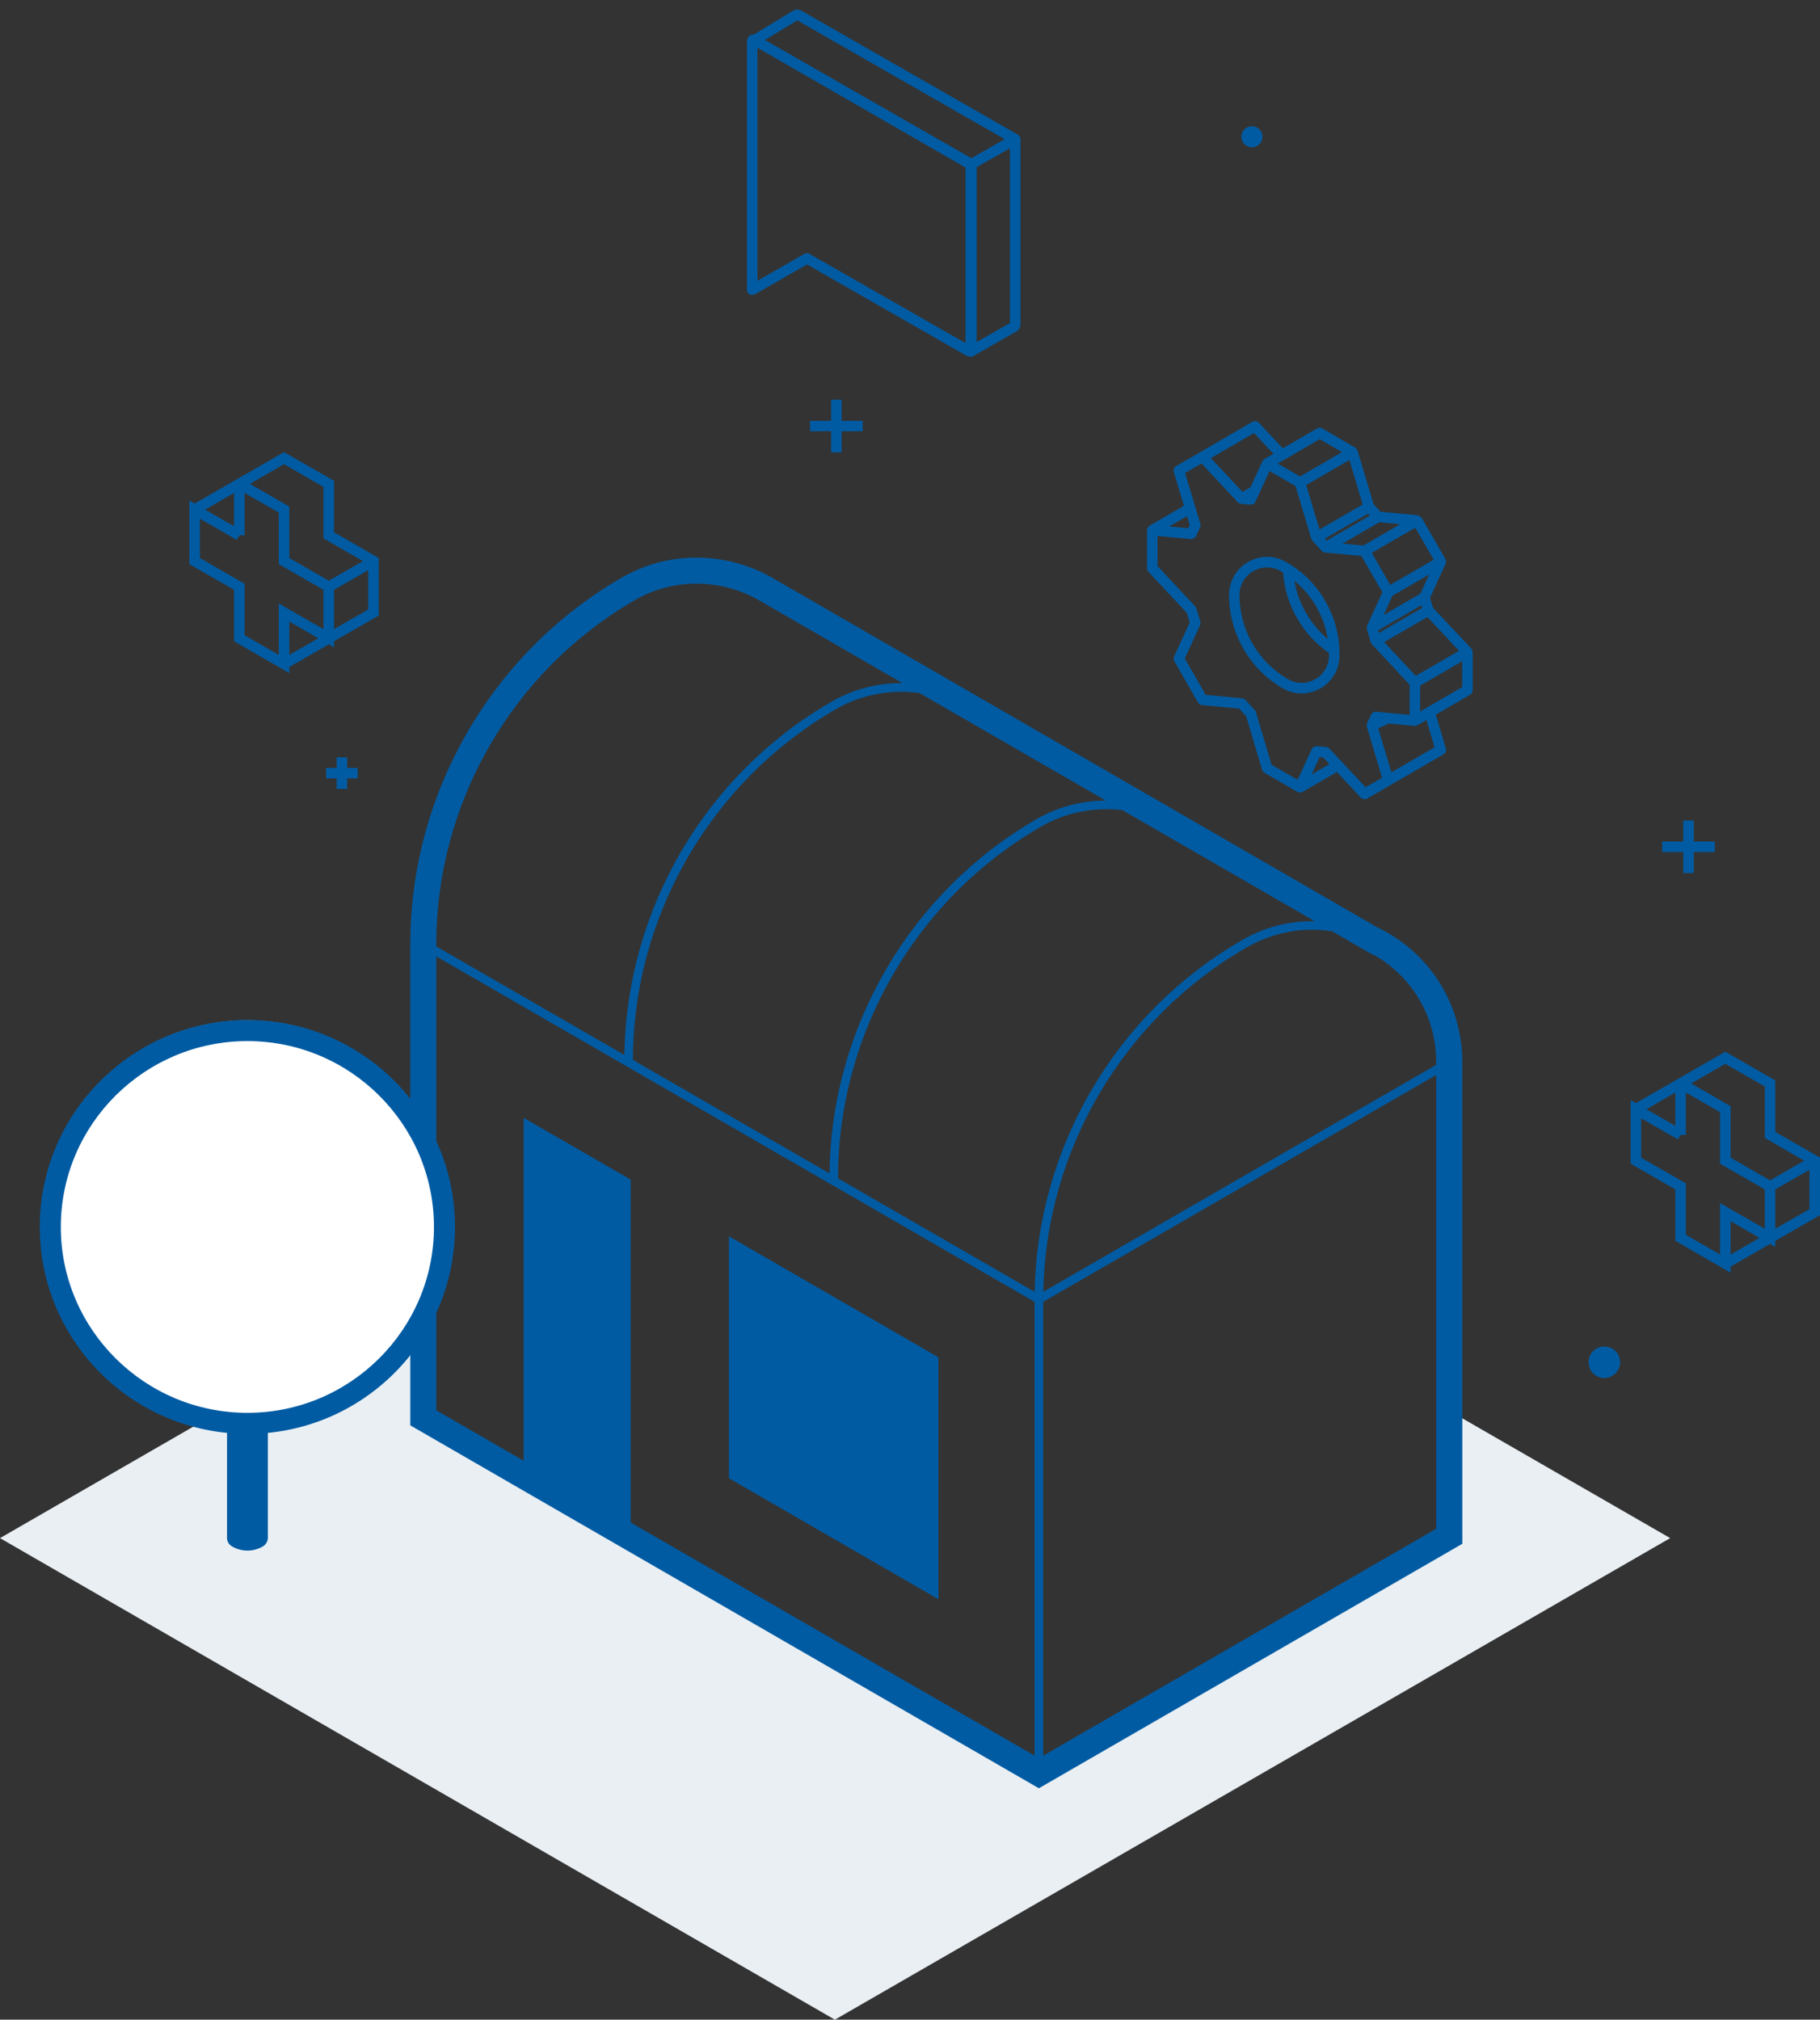 <?xml version="1.0" encoding="utf-8"?>
<svg xmlns="http://www.w3.org/2000/svg"
	xmlns:xlink="http://www.w3.org/1999/xlink"
	width="173px" height="192px" viewBox="0 0 173 192">
<rect x="0" y="0" width="173" height="192" fill="#333333" stroke="none"/>
<g opacity="0.50"></g><g opacity="0.50"></g><g opacity="0.50"></g><path fillRule="evenodd" d="M 99.22 169.1C 99.22 169.1 39.69 134.78 39.69 134.78 39.69 134.78 39.69 123.33 39.69 123.33 39.69 123.33-0 146.22-0 146.22-0 146.22 79.36 192 79.36 192 79.36 192 158.76 146.22 158.76 146.22 158.76 146.22 138.91 134.78 138.91 134.78 138.91 134.78 138.91 146.22 138.91 146.22 138.91 146.22 99.22 169.1 99.22 169.1Z" fill="rgb(233,239,243)"/><path fillRule="evenodd" d="M 98.75 170C 98.75 170 39 135.5 39 135.5 39 135.5 39 89.73 39 89.73 39.01 75.41 46.72 62.06 59.12 54.9 63.62 52.3 69.22 52.39 73.74 55.12 73.74 55.12 130.89 88.14 130.89 88.14 135.89 90.53 139 95.46 139 100.99 139 100.99 139 146.76 139 146.76 139 146.76 98.75 170 98.75 170ZM 41.47 134.07C 41.47 134.07 49.78 138.87 49.78 138.87 49.78 138.87 49.78 106.27 49.78 106.27 49.78 106.27 59.95 112.14 59.95 112.14 59.95 112.14 59.95 144.74 59.95 144.74 59.95 144.74 98.34 166.9 98.34 166.9 98.34 166.9 98.34 123.76 98.34 123.76 98.34 123.76 41.47 90.92 41.47 90.92 41.47 90.92 41.47 134.07 41.47 134.07ZM 72.47 57.25C 68.71 54.97 64.08 54.9 60.36 57.04 48.71 63.77 41.47 76.31 41.47 89.76 41.47 89.76 41.47 89.97 41.47 89.97 41.47 89.97 59.35 100.29 59.35 100.29 59.55 86.46 67.04 73.63 79.04 66.71 81.12 65.51 83.44 64.92 85.78 64.94 85.78 64.94 72.47 57.25 72.47 57.25ZM 79.45 67.42C 67.58 74.28 60.19 87.05 60.16 100.76 60.16 100.76 78.85 111.55 78.85 111.55 79.01 97.68 86.52 84.81 98.55 77.86 100.57 76.69 102.83 76.12 105.1 76.1 105.1 76.1 87.4 65.88 87.4 65.88 84.68 65.51 81.88 66.02 79.45 67.42ZM 106.68 77.01C 104.03 76.71 101.32 77.21 98.96 78.58 87.05 85.45 79.66 98.26 79.66 112.01 79.66 112.01 79.64 112.01 79.64 112.01 79.64 112.01 98.35 122.81 98.35 122.81 98.6 109.04 106.1 96.28 118.05 89.38 120.21 88.13 122.59 87.53 124.96 87.57 124.96 87.57 106.68 77.01 106.68 77.01ZM 136.52 100.99C 136.52 96.7 134.26 92.85 130.57 90.76 130.57 90.76 130.54 90.79 130.54 90.79 130.54 90.79 129.71 90.32 129.71 90.32 129.71 90.32 126.64 88.54 126.64 88.54 126.01 88.45 125.39 88.38 124.76 88.38 122.6 88.38 120.43 88.95 118.46 90.09 106.77 96.84 99.42 109.33 99.17 122.8 99.17 122.8 136.52 101.23 136.52 101.23 136.52 101.23 136.52 100.99 136.52 100.99ZM 136.52 102.19C 136.52 102.19 99.16 123.76 99.16 123.76 99.16 123.76 99.16 166.9 99.16 166.9 99.16 166.9 136.52 145.33 136.52 145.33 136.52 145.33 136.52 102.19 136.52 102.19ZM 69.29 117.53C 69.29 117.53 89.2 129.03 89.2 129.03 89.2 129.03 89.2 152.03 89.2 152.03 89.2 152.03 69.29 140.53 69.29 140.53 69.29 140.53 69.29 117.53 69.29 117.53Z" fill="rgb(0,91,163)"/><g><circle cx="23.50" cy="116.50" r="19.50" fill="rgb(255,255,255)"/><path fillRule="evenodd" d="M 23.52 134.31C 33.29 134.31 41.25 126.38 41.25 116.64 41.25 106.9 33.29 98.97 23.52 98.97 13.74 98.97 5.78 106.9 5.78 116.64 5.78 126.38 13.74 134.31 23.52 134.31M 23.52 136.31C 12.62 136.31 3.78 127.5 3.78 116.64 3.78 105.78 12.62 96.97 23.52 96.97 34.41 96.97 43.25 105.78 43.25 116.64 43.25 127.5 34.41 136.31 23.52 136.31 23.52 136.31 23.52 136.31 23.52 136.31Z" fill="rgb(0,91,163)"/></g><path fillRule="evenodd" d="M 25.46 146.19C 25.46 146.51 25.29 146.83 24.97 147.02 24.97 147.02 24.95 147.03 24.95 147.03 24.07 147.53 22.97 147.53 22.09 147.03 22.09 147.03 22.07 147.02 22.07 147.02 21.74 146.83 21.58 146.51 21.58 146.19 21.58 146.19 21.58 146.19 21.58 146.19 21.58 146.19 21.58 146.19 21.58 146.19 21.58 146.18 21.58 146.18 21.58 146.18 21.58 146.18 21.58 135.49 21.58 135.49 21.58 135.49 25.46 135.38 25.46 135.38 25.46 135.38 25.46 146.19 25.46 146.19 25.46 146.19 25.46 146.19 25.46 146.19Z" fill="rgb(0,91,163)"/><path fillRule="evenodd" d="M 168.75 117.96C 168.75 117.96 168.75 118.54 168.75 118.54 168.75 118.54 168.25 118.25 168.25 118.25 168.25 118.25 164.5 120.41 164.5 120.41 164.5 120.41 164.5 120.99 164.5 120.99 164.5 120.99 159.25 117.96 159.25 117.96 159.25 117.96 159.25 113.07 159.25 113.07 159.25 113.07 155 110.63 155 110.63 155 110.63 155 104.58 155 104.58 155 104.58 155.5 104.87 155.5 104.87 155.5 104.87 164 99.98 164 99.98 164 99.98 168.75 102.71 168.75 102.71 168.75 102.71 168.75 107.6 168.75 107.6 168.75 107.6 173 110.05 173 110.05 173 110.05 173 115.52 173 115.52 173 115.52 168.75 117.96 168.75 117.96ZM 167.25 117.68C 167.25 117.68 164.5 116.09 164.5 116.09 164.5 116.09 164.5 119.26 164.5 119.26 164.5 119.26 167.25 117.68 167.25 117.68ZM 156 110.05C 156 110.05 160.25 112.5 160.25 112.5 160.25 112.5 160.25 117.39 160.25 117.39 160.25 117.39 163.5 119.26 163.5 119.26 163.5 119.26 163.5 114.37 163.5 114.37 163.5 114.37 167.75 116.81 167.75 116.81 167.75 116.81 167.75 113.07 167.75 113.07 167.75 113.07 163.5 110.63 163.5 110.63 163.5 110.63 163.5 105.73 163.5 105.73 163.5 105.73 160.25 103.86 160.25 103.86 160.25 103.86 160.25 107.89 160.25 107.89 160.25 107.89 159.75 107.89 159.75 107.89 159.75 107.89 159.5 108.32 159.5 108.32 159.5 108.32 156 106.31 156 106.31 156 106.31 156 110.05 156 110.05ZM 156.5 105.45C 156.5 105.45 159.25 107.03 159.25 107.03 159.25 107.03 159.25 103.86 159.25 103.86 159.25 103.86 156.5 105.45 156.5 105.45ZM 167.75 108.18C 167.75 108.18 167.75 103.29 167.75 103.29 167.75 103.29 164 101.13 164 101.13 164 101.13 160.75 103 160.75 103 160.75 103 164.5 105.16 164.5 105.16 164.5 105.16 164.5 110.05 164.5 110.05 164.5 110.05 168.25 112.21 168.25 112.21 168.25 112.21 171.5 110.34 171.5 110.34 171.5 110.34 167.75 108.18 167.75 108.18ZM 172 111.2C 172 111.2 168.75 113.07 168.75 113.07 168.75 113.07 168.75 116.81 168.75 116.81 168.75 116.81 172 114.94 172 114.94 172 114.94 172 111.2 172 111.2Z" fill="rgb(0,91,163)"/><path fillRule="evenodd" d="M 31.75 60.96C 31.75 60.96 31.75 61.54 31.75 61.54 31.75 61.54 31.25 61.25 31.25 61.25 31.25 61.25 27.5 63.41 27.5 63.41 27.5 63.41 27.5 63.99 27.5 63.99 27.5 63.99 22.25 60.96 22.25 60.96 22.25 60.96 22.25 56.07 22.25 56.07 22.25 56.07 18 53.63 18 53.63 18 53.63 18 47.58 18 47.58 18 47.58 18.5 47.87 18.5 47.87 18.5 47.87 27 42.98 27 42.98 27 42.98 31.75 45.71 31.75 45.71 31.75 45.71 31.75 50.6 31.75 50.6 31.75 50.6 36 53.05 36 53.05 36 53.05 36 58.52 36 58.52 36 58.52 31.75 60.96 31.75 60.96ZM 30.25 60.68C 30.25 60.68 27.5 59.09 27.5 59.09 27.5 59.09 27.5 62.26 27.5 62.26 27.5 62.26 30.25 60.68 30.25 60.68ZM 19 53.05C 19 53.05 23.25 55.5 23.25 55.5 23.25 55.5 23.25 60.39 23.25 60.39 23.25 60.39 26.5 62.26 26.5 62.26 26.5 62.26 26.5 57.37 26.5 57.37 26.5 57.37 30.75 59.81 30.75 59.81 30.75 59.81 30.75 56.07 30.75 56.07 30.75 56.07 26.5 53.63 26.5 53.63 26.5 53.63 26.5 48.73 26.5 48.73 26.5 48.73 23.25 46.86 23.25 46.86 23.25 46.86 23.25 50.89 23.25 50.89 23.25 50.89 22.75 50.89 22.75 50.89 22.75 50.89 22.5 51.32 22.5 51.32 22.5 51.32 19 49.31 19 49.31 19 49.31 19 53.05 19 53.05ZM 19.5 48.45C 19.5 48.45 22.25 50.03 22.25 50.03 22.25 50.03 22.25 46.86 22.25 46.86 22.25 46.86 19.5 48.45 19.5 48.45ZM 30.75 51.18C 30.75 51.18 30.75 46.29 30.75 46.29 30.75 46.29 27 44.13 27 44.13 27 44.13 23.75 46 23.75 46 23.75 46 27.5 48.16 27.5 48.16 27.5 48.16 27.5 53.05 27.5 53.05 27.5 53.05 31.25 55.21 31.25 55.21 31.25 55.21 34.5 53.34 34.5 53.34 34.5 53.34 30.75 51.18 30.75 51.18ZM 35 54.2C 35 54.2 31.75 56.07 31.75 56.07 31.75 56.07 31.75 59.81 31.75 59.81 31.75 59.81 35 57.94 35 57.94 35 57.94 35 54.2 35 54.2Z" fill="rgb(0,91,163)"/><path fillRule="evenodd" d="M 139.73 66.05C 139.73 66.05 136.48 67.94 136.48 67.94 136.48 67.94 137.43 71.13 137.43 71.13 137.5 71.36 137.41 71.6 137.21 71.71 137.21 71.71 132.21 74.61 132.21 74.61 132.21 74.61 129.97 75.91 129.97 75.91 129.89 75.96 129.8 75.98 129.72 75.98 129.58 75.98 129.45 75.92 129.35 75.82 129.35 75.82 127.08 73.39 127.08 73.39 127.08 73.39 123.82 75.28 123.82 75.28 123.81 75.29 123.79 75.28 123.78 75.29 123.76 75.3 123.74 75.32 123.72 75.32 123.69 75.33 123.65 75.33 123.62 75.33 123.6 75.33 123.59 75.35 123.57 75.35 123.57 75.35 123.56 75.34 123.55 75.34 123.47 75.34 123.39 75.32 123.32 75.28 123.32 75.28 120.2 73.47 120.2 73.47 120.09 73.41 120.01 73.3 119.97 73.18 119.97 73.18 118.45 68.08 118.45 68.08 118.45 68.08 117.78 67.36 117.78 67.36 117.78 67.36 114.26 67.03 114.26 67.03 114.1 67.02 113.95 66.93 113.87 66.78 113.87 66.78 111.63 62.87 111.63 62.87 111.54 62.73 111.54 62.56 111.6 62.41 111.6 62.41 113.09 59.18 113.09 59.18 113.09 59.18 112.8 58.25 112.8 58.25 112.8 58.25 109.17 54.37 109.17 54.37 109.08 54.27 109.03 54.15 109.03 54.02 109.03 54.02 109.03 50.4 109.03 50.4 109.03 50.26 109.09 50.13 109.2 50.03 109.21 50.01 109.24 50.01 109.26 49.99 109.27 49.99 109.27 49.97 109.28 49.97 109.28 49.97 112.54 48.08 112.54 48.08 112.54 48.08 111.58 44.88 111.58 44.88 111.51 44.66 111.61 44.42 111.81 44.3 111.81 44.3 114.06 43 114.06 43 114.06 43 119.05 40.1 119.05 40.1 119.25 39.99 119.5 40.02 119.66 40.19 119.66 40.19 121.94 42.62 121.94 42.62 121.94 42.62 125.19 40.73 125.19 40.73 125.35 40.64 125.54 40.64 125.69 40.73 125.69 40.73 128.81 42.55 128.81 42.55 128.83 42.56 128.84 42.58 128.86 42.59 128.9 42.62 128.93 42.65 128.96 42.69 128.98 42.72 129 42.75 129.01 42.78 129.02 42.8 129.04 42.81 129.04 42.84 129.04 42.84 130.57 47.94 130.57 47.94 130.57 47.94 131.23 48.65 131.23 48.65 131.23 48.65 134.76 48.98 134.76 48.98 134.77 48.98 134.78 49 134.8 49 134.84 49.01 134.87 49.03 134.9 49.04 134.98 49.08 135.04 49.12 135.09 49.19 135.1 49.21 135.13 49.21 135.14 49.23 135.14 49.23 137.39 53.14 137.39 53.14 137.41 53.18 137.42 53.22 137.43 53.26 137.43 53.28 137.44 53.29 137.44 53.3 137.46 53.4 137.45 53.49 137.41 53.57 137.41 53.58 137.41 53.59 137.41 53.6 137.41 53.6 135.93 56.83 135.93 56.83 135.93 56.83 136.21 57.77 136.21 57.77 136.21 57.77 139.85 61.65 139.85 61.65 139.86 61.66 139.87 61.69 139.88 61.7 139.9 61.73 139.92 61.76 139.93 61.78 139.95 61.83 139.96 61.88 139.97 61.93 139.97 61.95 139.98 61.97 139.98 61.99 139.98 61.99 139.98 65.61 139.98 65.61 139.98 65.79 139.89 65.96 139.73 66.05ZM 132.26 73.42C 132.26 73.42 136.36 71.04 136.36 71.04 136.36 71.04 135.59 68.45 135.59 68.45 135.59 68.45 134.74 68.94 134.74 68.94 134.73 68.95 134.71 68.95 134.7 68.95 134.65 68.98 134.6 68.99 134.54 69 134.52 69 134.51 69.01 134.49 69.01 134.49 69.01 134.48 69.01 134.47 69 134.46 69 134.46 69.01 134.45 69.01 134.45 69.01 132.01 68.78 132.01 68.78 132.01 68.78 131.01 69.24 131.01 69.24 131.01 69.24 131.74 71.68 131.74 71.68 131.74 71.68 132.26 73.42 132.26 73.42ZM 126.37 72.64C 126.37 72.64 125.77 72 125.77 72 125.77 72 125.44 71.97 125.44 71.97 125.44 71.97 124.68 73.62 124.68 73.62 124.68 73.62 126.37 72.64 126.37 72.64ZM 111.14 50.05C 111.14 50.05 112.94 50.22 112.94 50.22 112.94 50.22 113.09 49.91 113.09 49.91 113.09 49.91 112.83 49.07 112.83 49.07 112.83 49.07 111.14 50.05 111.14 50.05ZM 112.65 44.97C 112.65 44.97 114.1 49.8 114.1 49.8 114.13 49.92 114.12 50.05 114.07 50.16 114.07 50.16 113.69 50.96 113.69 50.96 113.65 51.05 113.58 51.12 113.5 51.17 113.47 51.19 113.44 51.19 113.41 51.2 113.36 51.22 113.3 51.25 113.24 51.25 113.23 51.25 113.21 51.25 113.2 51.25 113.2 51.25 110.03 50.95 110.03 50.95 110.03 50.95 110.03 53.82 110.03 53.82 110.03 53.82 113.61 57.64 113.61 57.64 113.66 57.7 113.7 57.77 113.72 57.84 113.72 57.84 114.1 59.07 114.1 59.07 114.13 59.19 114.12 59.32 114.07 59.43 114.07 59.43 112.62 62.6 112.62 62.6 112.62 62.6 114.61 66.06 114.61 66.06 114.61 66.06 118.06 66.38 118.06 66.38 118.19 66.39 118.3 66.45 118.38 66.54 118.38 66.54 119.25 67.48 119.25 67.48 119.31 67.53 119.35 67.6 119.37 67.67 119.37 67.67 120.87 72.7 120.87 72.7 120.87 72.7 123.35 74.13 123.35 74.13 123.35 74.13 124.68 71.23 124.68 71.23 124.72 71.14 124.79 71.06 124.88 71.01 124.9 71 124.93 71 124.96 70.99 125.01 70.97 125.07 70.94 125.13 70.94 125.14 70.94 125.16 70.94 125.17 70.94 125.17 70.94 126.05 71.01 126.05 71.01 126.17 71.02 126.29 71.08 126.37 71.17 126.37 71.17 129.81 74.84 129.81 74.84 129.81 74.84 131.37 73.94 131.37 73.94 131.37 73.94 129.93 69.1 129.93 69.1 129.92 69.09 129.93 69.08 129.92 69.06 129.92 69.04 129.92 69.03 129.92 69.01 129.91 68.93 129.92 68.84 129.95 68.77 129.95 68.76 129.95 68.75 129.95 68.74 129.95 68.74 130.33 67.95 130.33 67.95 130.42 67.76 130.6 67.64 130.82 67.66 130.82 67.66 132.95 67.86 132.95 67.86 132.95 67.86 133.99 67.96 133.99 67.96 133.99 67.96 133.99 65.09 133.99 65.09 133.99 65.09 130.42 61.26 130.42 61.26 130.41 61.26 130.41 61.26 130.41 61.26 130.38 61.22 130.36 61.18 130.34 61.13 130.33 61.12 130.32 61.11 130.32 61.1 130.31 61.09 130.3 61.08 130.3 61.07 130.3 61.07 130.18 60.66 130.18 60.66 130.18 60.66 129.93 59.84 129.93 59.84 129.93 59.84 129.93 59.84 129.93 59.84 129.93 59.84 129.93 59.84 129.93 59.84 129.93 59.84 129.93 59.84 129.93 59.84 129.93 59.83 129.93 59.82 129.93 59.81 129.91 59.75 129.93 59.68 129.94 59.61 129.94 59.57 129.93 59.53 129.95 59.5 129.95 59.49 129.95 59.49 129.95 59.48 129.95 59.48 131.4 56.31 131.4 56.31 131.4 56.31 129.41 52.85 129.41 52.85 129.41 52.85 125.96 52.53 125.96 52.53 125.84 52.52 125.72 52.46 125.64 52.37 125.64 52.37 124.77 51.43 124.77 51.43 124.77 51.43 124.77 51.43 124.77 51.43 124.74 51.4 124.72 51.36 124.7 51.32 124.69 51.29 124.66 51.27 124.65 51.24 124.65 51.24 124.65 51.24 124.65 51.23 124.65 51.23 123.15 46.21 123.15 46.21 123.15 46.21 123.06 46.16 123.06 46.16 123.06 46.16 120.68 44.78 120.68 44.78 120.68 44.78 119.34 47.68 119.34 47.68 119.26 47.87 119.07 47.99 118.85 47.97 118.85 47.97 117.98 47.9 117.98 47.9 117.85 47.89 117.74 47.83 117.65 47.74 117.65 47.74 114.21 44.06 114.21 44.06 114.21 44.06 112.65 44.97 112.65 44.97ZM 135.1 57.54C 135.1 57.54 131 59.93 131 59.93 131 59.93 131.07 60.17 131.07 60.17 131.07 60.17 135.18 57.79 135.18 57.79 135.18 57.79 135.1 57.54 135.1 57.54ZM 135.85 54.61C 135.85 54.61 132.35 56.64 132.35 56.64 132.35 56.64 131.52 58.47 131.52 58.47 131.52 58.47 132.66 57.8 132.66 57.8 132.66 57.8 135.01 56.44 135.01 56.44 135.01 56.44 135.85 54.61 135.85 54.61ZM 119.2 41.17C 119.2 41.17 115.1 43.55 115.1 43.55 115.1 43.55 118.11 46.76 118.11 46.76 118.11 46.76 118.86 46.32 118.86 46.32 118.86 46.32 120 43.86 120 43.86 120.04 43.77 120.1 43.71 120.18 43.66 120.19 43.65 120.19 43.64 120.2 43.63 120.2 43.63 121.05 43.14 121.05 43.14 121.05 43.14 119.2 41.17 119.2 41.17ZM 125.44 41.75C 125.44 41.75 122.1 43.69 122.1 43.69 122.1 43.69 122.1 43.69 122.09 43.69 122.09 43.69 121.45 44.07 121.45 44.07 121.45 44.07 122.38 44.6 122.38 44.6 122.38 44.6 123.57 45.3 123.57 45.3 123.57 45.3 127.57 42.98 127.57 42.98 127.57 42.98 125.44 41.75 125.44 41.75ZM 128.27 43.73C 128.27 43.73 124.16 46.11 124.16 46.11 124.16 46.11 125.43 50.34 125.43 50.34 125.43 50.34 126.39 49.78 126.39 49.78 126.39 49.78 129.53 47.96 129.53 47.96 129.53 47.96 128.27 43.73 128.27 43.73ZM 130.03 48.83C 130.03 48.83 126.92 50.63 126.92 50.63 126.92 50.63 125.93 51.21 125.93 51.21 125.93 51.21 126.1 51.4 126.1 51.4 126.1 51.4 128.58 49.96 128.58 49.96 128.58 49.96 130.2 49.02 130.2 49.02 130.2 49.02 130.03 48.83 130.03 48.83ZM 131.11 49.65C 131.11 49.65 129.72 50.45 129.72 50.45 129.72 50.45 127.62 51.68 127.62 51.68 127.62 51.68 129.6 51.86 129.6 51.86 129.6 51.86 133.1 49.83 133.1 49.83 133.1 49.83 131.11 49.65 131.11 49.65ZM 136.28 53.21C 136.28 53.21 134.53 50.17 134.53 50.17 134.53 50.17 132.46 51.36 132.46 51.36 132.46 51.36 130.4 52.56 130.4 52.56 130.4 52.56 132.15 55.6 132.15 55.6 132.15 55.6 136.28 53.21 136.28 53.21ZM 135.68 58.66C 135.68 58.66 131.57 61.04 131.57 61.04 131.57 61.04 134.58 64.25 134.58 64.25 134.58 64.25 138.69 61.87 138.69 61.87 138.69 61.87 135.68 58.66 135.68 58.66ZM 138.99 62.86C 138.99 62.86 134.99 65.18 134.99 65.18 134.99 65.18 134.99 67.64 134.99 67.64 134.99 67.64 135.16 67.54 135.16 67.54 135.16 67.54 135.64 67.26 135.64 67.26 135.64 67.26 135.64 67.26 135.64 67.26 135.64 67.26 138.99 65.32 138.99 65.32 138.99 65.32 138.99 62.86 138.99 62.86ZM 118.63 53.43C 119.76 52.77 121.11 52.77 122.24 53.43 122.24 53.43 122.34 53.48 122.34 53.48 125.42 55.27 127.33 58.6 127.33 62.18 127.33 62.18 127.33 62.29 127.33 62.29 127.33 63.6 126.66 64.78 125.53 65.43 124.96 65.76 124.34 65.92 123.72 65.92 123.1 65.92 122.48 65.76 121.92 65.43 118.78 63.61 116.83 60.21 116.83 56.57 116.83 55.26 117.5 54.08 118.63 53.43ZM 123.04 55.21C 123.41 57.37 124.54 59.33 126.21 60.74 125.86 58.57 124.73 56.61 123.04 55.21ZM 122.42 64.56C 123.23 65.04 124.21 65.04 125.03 64.56 125.85 64.09 126.33 63.24 126.33 62.29 126.33 62.29 126.33 62.18 126.33 62.18 126.33 62.14 126.33 62.11 126.33 62.08 123.8 60.33 122.19 57.51 121.96 54.43 121.92 54.41 121.88 54.38 121.84 54.35 121.84 54.35 121.74 54.3 121.74 54.3 121.33 54.06 120.89 53.94 120.44 53.94 119.99 53.94 119.54 54.06 119.13 54.3 118.31 54.77 117.82 55.62 117.82 56.57 117.82 59.86 119.58 62.92 122.42 64.56Z" fill="rgb(0,91,163)"/><path fillRule="evenodd" d="M 82 41C 82 41 80 41 80 41 80 41 80 43 80 43 80 43 79 43 79 43 79 43 79 41 79 41 79 41 77 41 77 41 77 41 77 40 77 40 77 40 79 40 79 40 79 40 79 38 79 38 79 38 80 38 80 38 80 38 80 40 80 40 80 40 82 40 82 40 82 40 82 41 82 41Z" fill="rgb(0,91,163)"/><path fillRule="evenodd" d="M 163 81C 163 81 161 81 161 81 161 81 161 83 161 83 161 83 160 83 160 83 160 83 160 81 160 81 160 81 158 81 158 81 158 81 158 80 158 80 158 80 160 80 160 80 160 80 160 78 160 78 160 78 161 78 161 78 161 78 161 80 161 80 161 80 163 80 163 80 163 80 163 81 163 81Z" fill="rgb(0,91,163)"/><path fillRule="evenodd" d="M 96.97 31.02C 96.97 31.02 96.91 31.19 96.91 31.19 96.87 31.3 96.8 31.4 96.69 31.46 96.69 31.46 92.53 33.84 92.53 33.84 92.45 33.89 92.36 33.91 92.27 33.91 92.24 33.91 92.21 33.91 92.18 33.9 92.18 33.9 92.01 33.87 92.01 33.87 91.95 33.86 91.9 33.84 91.85 33.81 91.85 33.81 76.71 25.14 76.71 25.14 76.71 25.14 71.75 27.98 71.75 27.98 71.6 28.07 71.4 28.07 71.25 27.98 71.1 27.89 71 27.73 71 27.55 71 27.55 71 3.98 71 3.98 71 3.93 71.01 3.88 71.02 3.84 71.02 3.84 71.08 3.65 71.08 3.65 71.15 3.41 71.38 3.26 71.63 3.3 71.63 3.3 75.46 0.98 75.46 0.98 75.57 0.92 75.68 0.89 75.8 0.91 75.8 0.91 75.98 0.94 75.98 0.94 76.04 0.95 76.1 0.97 76.15 1 76.15 1 96.75 12.8 96.75 12.8 96.9 12.89 97 13.05 97 13.23 97 13.23 97 30.86 97 30.86 97 30.92 96.99 30.97 96.97 31.02ZM 76.46 24.14C 76.53 24.09 76.62 24.07 76.71 24.07 76.79 24.07 76.88 24.09 76.96 24.14 76.96 24.14 91.78 32.62 91.78 32.62 91.78 32.62 91.78 15.93 91.78 15.93 91.78 15.93 72 4.54 72 4.54 72 4.54 72 26.69 72 26.69 72 26.69 76.46 24.14 76.46 24.14ZM 75.79 1.94C 75.79 1.94 72.71 3.8 72.71 3.8 72.71 3.8 92.33 15.04 92.33 15.04 92.33 15.04 95.5 13.23 95.5 13.23 95.5 13.23 75.79 1.94 75.79 1.94ZM 96 14.09C 96 14.09 92.83 15.9 92.83 15.9 92.83 15.9 92.83 32.52 92.83 32.52 92.83 32.52 96 30.71 96 30.71 96 30.71 96 14.09 96 14.09Z" fill="rgb(0,91,163)"/><path fillRule="evenodd" d="M 34 74C 34 74 33 74 33 74 33 74 33 75 33 75 33 75 32 75 32 75 32 75 32 74 32 74 32 74 31 74 31 74 31 74 31 73 31 73 31 73 32 73 32 73 32 73 32 72 32 72 32 72 33 72 33 72 33 72 33 73 33 73 33 73 34 73 34 73 34 73 34 74 34 74Z" fill="rgb(0,91,163)"/><circle cx="152.50" cy="129.50" r="1.50" fill="rgb(0,91,163)"/><circle cx="119.00" cy="13.00" r="1.00" fill="rgb(0,91,163)"/></svg>